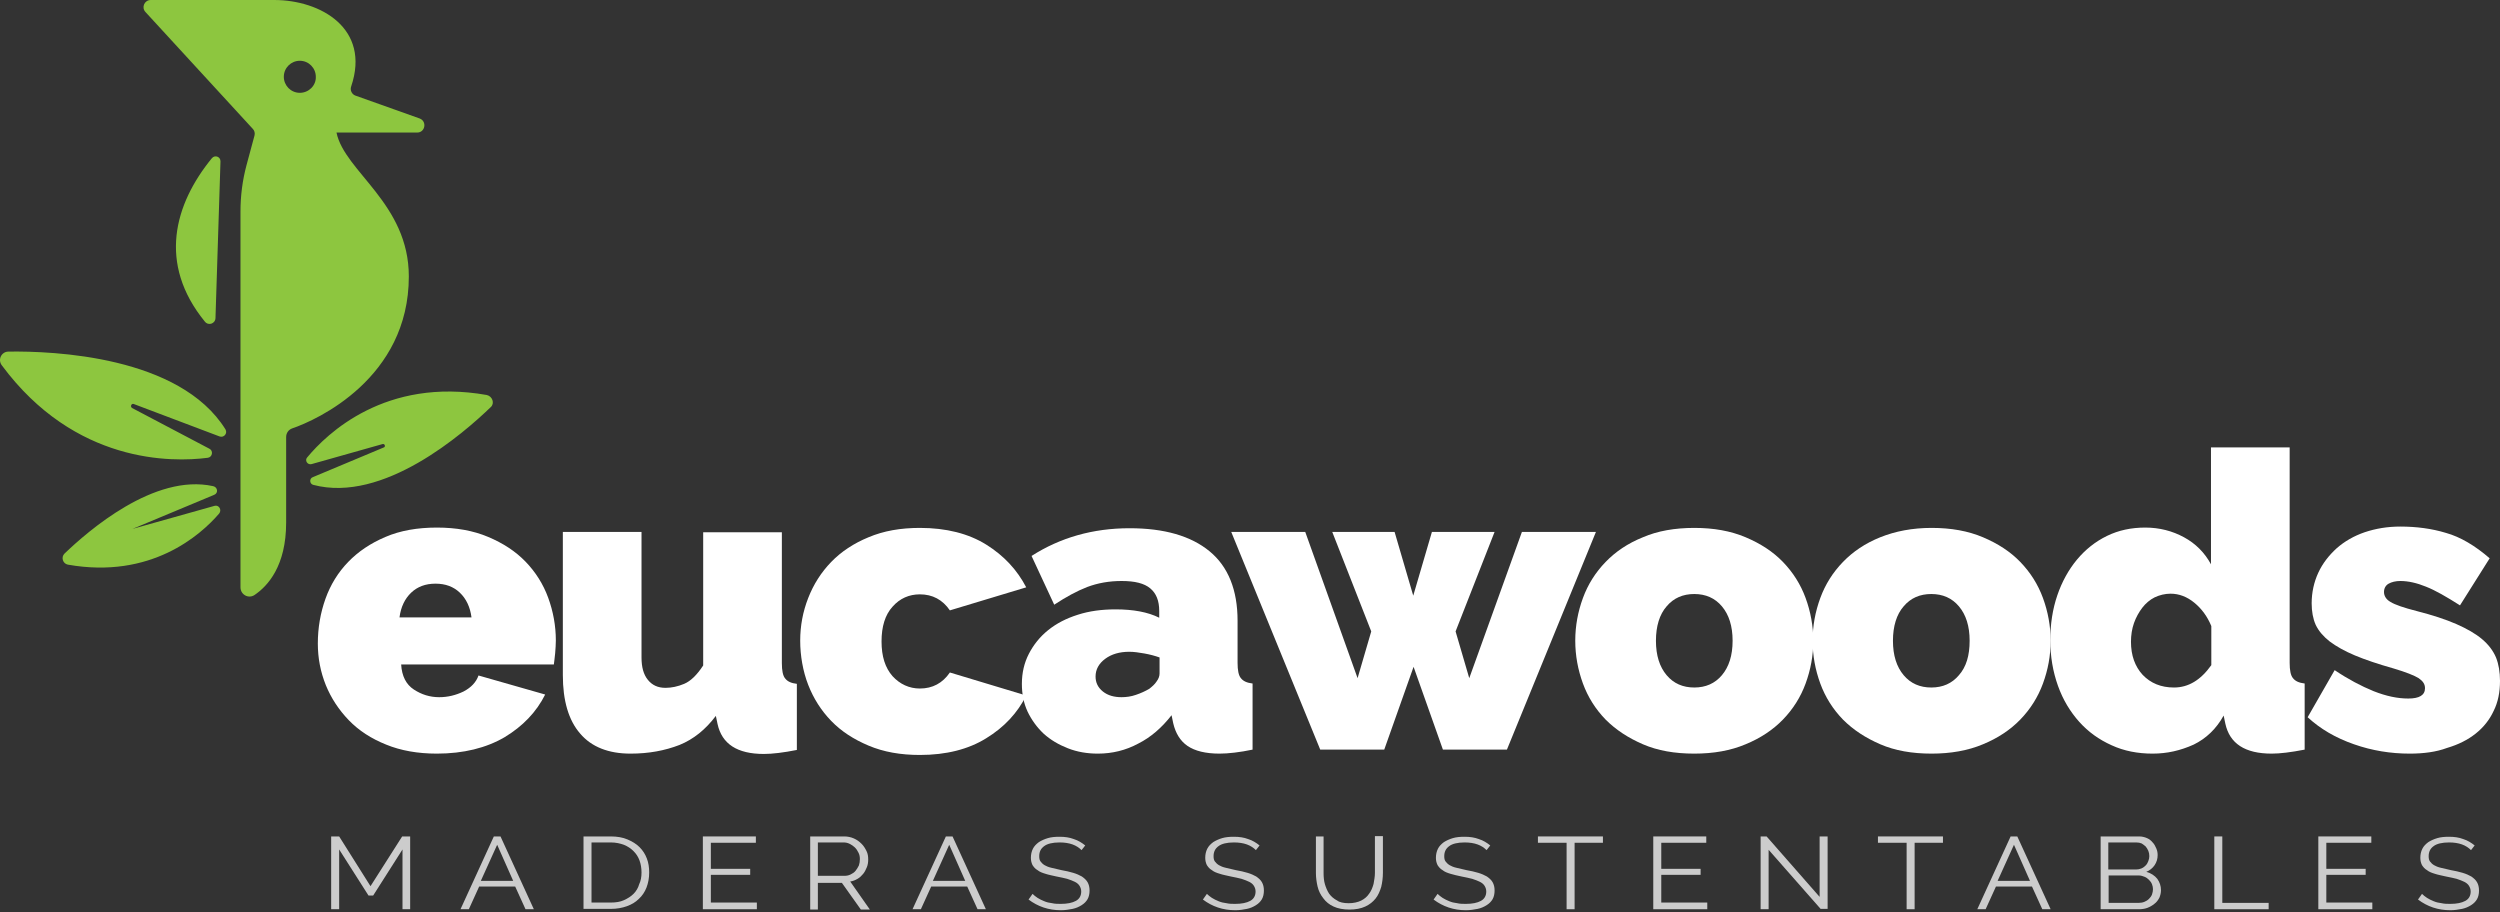 <svg width="211" height="77" viewBox="0 0 211 77" fill="none" xmlns="http://www.w3.org/2000/svg">
<rect x="0" y="0" width="211" height="77" fill="#333333" stroke="none"/>
<path d="M36.869 63.606C35.265 63.606 33.83 63.352 32.592 62.845C31.326 62.338 30.285 61.661 29.441 60.788C28.597 59.914 27.95 58.928 27.5 57.829C27.049 56.701 26.825 55.546 26.825 54.306C26.825 52.981 27.049 51.713 27.472 50.53C27.894 49.346 28.541 48.303 29.385 47.43C30.229 46.556 31.27 45.851 32.536 45.316C33.774 44.781 35.237 44.527 36.869 44.527C38.501 44.527 39.936 44.781 41.202 45.316C42.468 45.851 43.509 46.528 44.353 47.401C45.197 48.275 45.844 49.29 46.266 50.445C46.688 51.6 46.913 52.812 46.913 54.052C46.913 54.391 46.885 54.757 46.857 55.123C46.829 55.49 46.773 55.8 46.745 56.081H33.858C33.915 57.068 34.28 57.772 34.928 58.195C35.575 58.618 36.278 58.843 37.066 58.843C37.797 58.843 38.473 58.674 39.12 58.364C39.767 58.026 40.189 57.575 40.386 57.011L46.013 58.618C45.282 60.083 44.128 61.295 42.58 62.225C41.033 63.127 39.12 63.606 36.869 63.606ZM39.795 52.108C39.682 51.234 39.345 50.53 38.81 50.022C38.276 49.515 37.6 49.261 36.756 49.261C35.912 49.261 35.237 49.515 34.702 50.022C34.168 50.53 33.83 51.234 33.718 52.108H39.795Z" fill="white"/>
<path d="M53.216 63.606C51.359 63.606 49.924 63.042 48.967 61.915C47.983 60.788 47.504 59.125 47.504 56.983V44.893H54.144V55.489C54.144 56.307 54.313 56.927 54.679 57.378C55.044 57.829 55.523 58.054 56.17 58.054C56.676 58.054 57.211 57.941 57.745 57.716C58.28 57.49 58.815 56.983 59.349 56.166V44.921H65.989V55.969C65.989 56.589 66.074 57.039 66.271 57.265C66.468 57.519 66.777 57.66 67.255 57.716V63.296C66.13 63.521 65.173 63.634 64.47 63.634C62.219 63.634 60.925 62.789 60.559 61.098L60.418 60.421C59.546 61.577 58.533 62.394 57.352 62.873C56.114 63.352 54.763 63.606 53.216 63.606Z" fill="white"/>
<path d="M67.537 54.081C67.537 52.812 67.762 51.629 68.212 50.473C68.662 49.318 69.309 48.303 70.153 47.43C70.997 46.556 72.067 45.852 73.305 45.344C74.571 44.809 76.006 44.555 77.637 44.555C79.86 44.555 81.745 45.034 83.236 45.964C84.728 46.894 85.853 48.106 86.613 49.571L80.17 51.516C79.551 50.614 78.707 50.163 77.637 50.163C76.737 50.163 75.949 50.501 75.33 51.206C74.711 51.882 74.402 52.869 74.402 54.137C74.402 55.405 74.711 56.363 75.33 57.068C75.949 57.744 76.737 58.111 77.637 58.111C78.707 58.111 79.551 57.66 80.17 56.758L86.613 58.702C85.881 60.168 84.756 61.38 83.236 62.309C81.745 63.239 79.86 63.719 77.637 63.719C76.006 63.719 74.571 63.465 73.305 62.929C72.038 62.394 70.997 61.718 70.153 60.844C69.309 59.971 68.662 58.956 68.212 57.8C67.762 56.645 67.537 55.321 67.537 54.081Z" fill="white"/>
<path d="M92.662 63.606C91.761 63.606 90.918 63.465 90.13 63.155C89.342 62.845 88.667 62.45 88.076 61.915C87.513 61.38 87.063 60.76 86.725 60.055C86.388 59.322 86.247 58.561 86.247 57.716C86.247 56.786 86.444 55.94 86.838 55.179C87.232 54.419 87.766 53.742 88.47 53.179C89.173 52.615 89.989 52.192 90.974 51.882C91.93 51.572 92.999 51.431 94.153 51.431C95.644 51.431 96.882 51.657 97.839 52.136V51.572C97.839 50.699 97.586 50.079 97.079 49.656C96.573 49.233 95.785 49.036 94.659 49.036C93.618 49.036 92.662 49.205 91.761 49.543C90.889 49.881 89.961 50.389 88.976 51.037L87.063 46.922C89.483 45.372 92.24 44.583 95.335 44.583C98.261 44.583 100.512 45.231 102.087 46.528C103.663 47.824 104.451 49.797 104.451 52.39V55.94C104.451 56.56 104.535 57.011 104.732 57.237C104.929 57.49 105.239 57.631 105.717 57.688V63.268C105.182 63.38 104.676 63.465 104.197 63.521C103.719 63.578 103.297 63.606 102.931 63.606C101.75 63.606 100.849 63.38 100.23 62.958C99.611 62.535 99.218 61.887 99.02 61.041L98.88 60.365C98.064 61.408 97.135 62.225 96.066 62.76C95.025 63.324 93.872 63.606 92.662 63.606ZM94.659 58.843C95.053 58.843 95.475 58.787 95.869 58.646C96.291 58.505 96.657 58.336 96.995 58.139C97.248 57.941 97.473 57.744 97.614 57.519C97.783 57.293 97.867 57.068 97.867 56.842V55.489C97.473 55.349 97.051 55.236 96.573 55.151C96.094 55.067 95.701 55.01 95.307 55.01C94.491 55.01 93.815 55.208 93.281 55.602C92.746 55.997 92.465 56.504 92.465 57.096C92.465 57.603 92.662 58.026 93.084 58.364C93.506 58.702 94.04 58.843 94.659 58.843Z" fill="white"/>
<path d="M128.45 44.893H134.697L127.184 63.268H121.782L119.306 56.279L116.83 63.268H111.428L103.916 44.893H110.162L114.58 57.237L115.733 53.291L112.441 44.893H117.703L119.278 50.276L120.854 44.893H126.143L122.851 53.291L124.005 57.237L128.45 44.893Z" fill="white"/>
<path d="M142.997 63.606C141.337 63.606 139.902 63.352 138.664 62.817C137.426 62.281 136.385 61.605 135.512 60.731C134.668 59.858 134.021 58.843 133.599 57.688C133.177 56.532 132.952 55.321 132.952 54.081C132.952 52.812 133.177 51.629 133.599 50.473C134.021 49.318 134.668 48.303 135.512 47.43C136.357 46.556 137.398 45.852 138.664 45.344C139.902 44.809 141.365 44.555 142.997 44.555C144.628 44.555 146.063 44.809 147.329 45.344C148.596 45.88 149.637 46.556 150.481 47.43C151.325 48.303 151.972 49.318 152.394 50.473C152.816 51.629 153.041 52.84 153.041 54.081C153.041 55.349 152.816 56.532 152.394 57.688C151.972 58.843 151.325 59.858 150.481 60.731C149.637 61.605 148.567 62.309 147.329 62.817C146.063 63.352 144.628 63.606 142.997 63.606ZM139.761 54.081C139.761 55.321 140.07 56.279 140.661 56.983C141.252 57.688 142.04 58.026 142.997 58.026C143.953 58.026 144.741 57.688 145.332 56.983C145.923 56.279 146.232 55.321 146.232 54.081C146.232 52.84 145.923 51.882 145.332 51.178C144.741 50.473 143.953 50.135 142.997 50.135C142.04 50.135 141.252 50.473 140.661 51.178C140.07 51.854 139.761 52.84 139.761 54.081Z" fill="white"/>
<path d="M163.029 63.606C161.369 63.606 159.934 63.352 158.696 62.817C157.458 62.281 156.417 61.605 155.545 60.731C154.701 59.858 154.054 58.843 153.632 57.688C153.21 56.532 152.985 55.321 152.985 54.081C152.985 52.812 153.21 51.629 153.632 50.473C154.054 49.318 154.701 48.303 155.545 47.43C156.389 46.556 157.43 45.852 158.696 45.344C159.962 44.837 161.397 44.555 163.029 44.555C164.661 44.555 166.096 44.809 167.362 45.344C168.628 45.88 169.669 46.556 170.513 47.43C171.357 48.303 172.004 49.318 172.426 50.473C172.849 51.629 173.074 52.84 173.074 54.081C173.074 55.349 172.849 56.532 172.426 57.688C172.004 58.843 171.357 59.858 170.513 60.731C169.669 61.605 168.6 62.309 167.362 62.817C166.096 63.352 164.633 63.606 163.029 63.606ZM159.765 54.081C159.765 55.321 160.075 56.279 160.666 56.983C161.257 57.688 162.044 58.026 163.001 58.026C163.958 58.026 164.745 57.688 165.336 56.983C165.955 56.279 166.237 55.321 166.237 54.081C166.237 52.84 165.927 51.882 165.336 51.178C164.745 50.473 163.958 50.135 163.001 50.135C162.044 50.135 161.257 50.473 160.666 51.178C160.075 51.854 159.765 52.84 159.765 54.081Z" fill="white"/>
<path d="M181.683 63.606C180.417 63.606 179.263 63.38 178.222 62.901C177.153 62.422 176.253 61.774 175.493 60.929C174.734 60.083 174.115 59.069 173.693 57.885C173.271 56.701 173.045 55.433 173.045 54.024C173.045 52.671 173.242 51.403 173.636 50.248C174.03 49.092 174.593 48.078 175.296 47.232C176 46.387 176.844 45.711 177.829 45.231C178.813 44.752 179.882 44.527 181.064 44.527C182.246 44.527 183.343 44.809 184.328 45.344C185.313 45.88 186.072 46.641 186.607 47.627V37.763H193.247V55.94C193.247 56.56 193.331 57.011 193.528 57.237C193.725 57.49 194.035 57.631 194.513 57.688V63.268C193.359 63.493 192.431 63.606 191.728 63.606C189.477 63.606 188.182 62.76 187.817 61.069L187.676 60.393C187.057 61.52 186.185 62.338 185.144 62.845C184.018 63.352 182.893 63.606 181.683 63.606ZM183.484 58.026C184.694 58.026 185.735 57.406 186.635 56.138V52.84C186.297 52.023 185.819 51.375 185.2 50.868C184.581 50.361 183.906 50.107 183.202 50.107C182.724 50.107 182.274 50.22 181.852 50.417C181.458 50.614 181.092 50.924 180.811 51.291C180.53 51.657 180.276 52.108 180.108 52.587C179.939 53.066 179.854 53.601 179.854 54.165C179.854 55.32 180.192 56.25 180.839 56.955C181.514 57.66 182.387 58.026 183.484 58.026Z" fill="white"/>
<path d="M203.376 63.606C201.772 63.606 200.196 63.352 198.677 62.817C197.13 62.281 195.835 61.52 194.766 60.534L197.045 56.56C198.171 57.321 199.296 57.913 200.337 58.336C201.406 58.759 202.363 58.956 203.263 58.956C204.192 58.956 204.67 58.674 204.67 58.082C204.67 57.744 204.501 57.49 204.135 57.237C203.77 57.011 203.066 56.73 202.025 56.42C200.731 56.053 199.634 55.687 198.761 55.321C197.889 54.954 197.186 54.56 196.623 54.137C196.089 53.714 195.695 53.263 195.441 52.728C195.216 52.221 195.104 51.6 195.104 50.924C195.104 49.994 195.301 49.12 195.667 48.331C196.032 47.542 196.567 46.866 197.214 46.274C197.889 45.682 198.677 45.231 199.577 44.922C200.506 44.611 201.491 44.442 202.588 44.442C203.938 44.442 205.233 44.611 206.443 44.978C207.652 45.316 208.89 46.049 210.128 47.12L207.624 51.093C206.471 50.361 205.542 49.825 204.754 49.515C203.995 49.205 203.263 49.036 202.588 49.036C202.194 49.036 201.856 49.12 201.603 49.261C201.35 49.402 201.209 49.656 201.209 49.966C201.209 50.304 201.406 50.614 201.772 50.811C202.138 51.037 202.869 51.291 203.967 51.572C205.289 51.91 206.414 52.277 207.315 52.671C208.215 53.066 208.947 53.489 209.481 53.94C210.016 54.391 210.41 54.898 210.663 55.49C210.888 56.053 211 56.73 211 57.462C211 58.42 210.832 59.266 210.466 59.999C210.128 60.731 209.622 61.38 208.947 61.915C208.271 62.45 207.484 62.845 206.527 63.127C205.627 63.465 204.557 63.606 203.376 63.606Z" fill="white"/>
<path d="M33.971 76.739V71.694L31.495 75.583H31.101L28.625 71.694V76.739H27.95V70.595H28.625L31.27 74.794L33.943 70.595H34.618V76.739H33.971Z" fill="white" fill-opacity="0.75"/>
<path d="M41.68 70.595H42.243L45.056 76.739H44.353L43.481 74.822H40.442L39.57 76.739H38.867L41.68 70.595ZM43.312 74.343L41.961 71.299L40.583 74.343H43.312Z" fill="white" fill-opacity="0.75"/>
<path d="M49.248 76.739V70.595H51.556C52.09 70.595 52.569 70.68 52.962 70.849C53.356 71.018 53.694 71.215 53.975 71.497C54.257 71.778 54.454 72.088 54.594 72.455C54.735 72.821 54.791 73.216 54.791 73.638C54.791 74.118 54.707 74.54 54.566 74.907C54.425 75.273 54.2 75.611 53.919 75.865C53.638 76.147 53.3 76.344 52.906 76.485C52.512 76.626 52.062 76.71 51.556 76.71H49.248V76.739ZM54.144 73.638C54.144 73.272 54.088 72.934 53.975 72.624C53.863 72.314 53.694 72.06 53.469 71.835C53.244 71.609 52.991 71.44 52.653 71.299C52.343 71.187 51.978 71.102 51.556 71.102H49.924V76.175H51.556C51.978 76.175 52.343 76.118 52.653 75.978C52.962 75.837 53.244 75.668 53.469 75.442C53.694 75.217 53.863 74.935 53.947 74.625C54.088 74.343 54.144 74.005 54.144 73.638Z" fill="white" fill-opacity="0.75"/>
<path d="M63.879 76.203V76.739H59.321V70.595H63.795V71.13H59.996V73.329H63.316V73.836H59.996V76.175H63.879V76.203Z" fill="white" fill-opacity="0.75"/>
<path d="M68.381 76.739V70.595H71.251C71.532 70.595 71.813 70.651 72.067 70.764C72.32 70.877 72.517 71.018 72.714 71.215C72.911 71.412 73.023 71.609 73.136 71.835C73.248 72.06 73.276 72.286 73.276 72.539C73.276 72.765 73.248 72.99 73.164 73.188C73.079 73.385 72.995 73.582 72.854 73.751C72.714 73.92 72.573 74.061 72.376 74.174C72.179 74.287 71.982 74.371 71.757 74.399L73.417 76.767H72.657L71.054 74.512H69.028V76.767H68.381V76.739ZM69.028 73.92H71.251C71.448 73.92 71.617 73.892 71.785 73.808C71.954 73.723 72.095 73.638 72.207 73.498C72.32 73.357 72.404 73.216 72.489 73.047C72.545 72.878 72.573 72.709 72.573 72.511C72.573 72.314 72.545 72.145 72.46 71.976C72.376 71.807 72.292 71.666 72.151 71.525C72.038 71.412 71.87 71.299 71.701 71.215C71.532 71.13 71.363 71.102 71.166 71.102H69.028V73.92Z" fill="white" fill-opacity="0.75"/>
<path d="M79.832 70.595H80.395L83.208 76.739H82.505L81.633 74.822H78.594L77.722 76.739H77.018L79.832 70.595ZM81.464 74.343L80.113 71.299L78.735 74.343H81.464Z" fill="white" fill-opacity="0.75"/>
<path d="M91.283 71.75C91.086 71.553 90.833 71.384 90.523 71.271C90.214 71.159 89.848 71.102 89.426 71.102C88.835 71.102 88.385 71.215 88.132 71.412C87.851 71.609 87.71 71.891 87.71 72.258C87.71 72.455 87.738 72.596 87.823 72.709C87.907 72.821 88.019 72.934 88.16 73.019C88.301 73.103 88.498 73.188 88.751 73.244C88.976 73.3 89.257 73.357 89.595 73.441C89.961 73.498 90.27 73.582 90.58 73.667C90.861 73.751 91.114 73.864 91.311 73.977C91.508 74.118 91.677 74.258 91.79 74.456C91.902 74.653 91.959 74.879 91.959 75.16C91.959 75.442 91.902 75.696 91.79 75.893C91.677 76.09 91.508 76.259 91.283 76.4C91.058 76.541 90.805 76.654 90.523 76.71C90.214 76.767 89.904 76.823 89.539 76.823C88.498 76.823 87.597 76.513 86.81 75.921L87.147 75.442C87.26 75.555 87.4 75.668 87.569 75.78C87.738 75.893 87.935 75.978 88.132 76.062C88.329 76.147 88.554 76.203 88.807 76.231C89.032 76.287 89.286 76.287 89.539 76.287C90.073 76.287 90.495 76.203 90.805 76.034C91.114 75.865 91.255 75.583 91.255 75.245C91.255 75.048 91.199 74.907 91.114 74.766C91.03 74.625 90.889 74.512 90.721 74.428C90.552 74.343 90.327 74.258 90.073 74.174C89.82 74.118 89.511 74.033 89.173 73.977C88.807 73.892 88.498 73.836 88.245 73.751C87.963 73.667 87.738 73.582 87.569 73.441C87.372 73.329 87.26 73.188 87.147 73.019C87.063 72.849 87.007 72.652 87.007 72.398C87.007 72.117 87.063 71.863 87.175 71.638C87.288 71.412 87.457 71.243 87.682 71.074C87.907 70.933 88.16 70.82 88.442 70.736C88.723 70.651 89.061 70.623 89.426 70.623C89.876 70.623 90.27 70.679 90.636 70.82C91.002 70.933 91.311 71.13 91.593 71.356L91.283 71.75Z" fill="white" fill-opacity="0.75"/>
<path d="M105.998 71.75C105.801 71.553 105.548 71.384 105.239 71.271C104.929 71.159 104.563 71.102 104.141 71.102C103.55 71.102 103.1 71.215 102.847 71.412C102.566 71.609 102.425 71.891 102.425 72.258C102.425 72.455 102.453 72.596 102.537 72.709C102.622 72.821 102.734 72.934 102.875 73.019C103.016 73.103 103.213 73.188 103.466 73.244C103.691 73.3 103.972 73.357 104.31 73.441C104.676 73.498 104.985 73.582 105.295 73.667C105.576 73.751 105.829 73.864 106.026 73.977C106.223 74.118 106.392 74.258 106.505 74.456C106.617 74.653 106.673 74.879 106.673 75.16C106.673 75.442 106.617 75.696 106.505 75.893C106.392 76.09 106.223 76.259 105.998 76.4C105.773 76.541 105.52 76.654 105.239 76.71C104.957 76.767 104.62 76.823 104.254 76.823C103.213 76.823 102.312 76.513 101.525 75.921L101.862 75.442C101.975 75.555 102.115 75.668 102.284 75.78C102.453 75.893 102.65 75.978 102.847 76.062C103.044 76.147 103.269 76.203 103.522 76.231C103.747 76.287 104.001 76.287 104.254 76.287C104.788 76.287 105.21 76.203 105.52 76.034C105.829 75.865 105.97 75.583 105.97 75.245C105.97 75.048 105.914 74.907 105.829 74.766C105.745 74.625 105.604 74.512 105.435 74.428C105.267 74.343 105.042 74.258 104.788 74.174C104.535 74.118 104.226 74.033 103.888 73.977C103.522 73.892 103.213 73.836 102.96 73.751C102.678 73.667 102.453 73.582 102.284 73.441C102.087 73.329 101.975 73.188 101.862 73.019C101.778 72.849 101.722 72.652 101.722 72.398C101.722 72.117 101.778 71.863 101.89 71.638C102.003 71.412 102.172 71.243 102.397 71.074C102.622 70.933 102.875 70.82 103.156 70.736C103.438 70.651 103.775 70.623 104.141 70.623C104.591 70.623 104.985 70.679 105.351 70.82C105.717 70.933 106.026 71.13 106.308 71.356L105.998 71.75Z" fill="white" fill-opacity="0.75"/>
<path d="M113.82 76.231C114.242 76.231 114.608 76.147 114.889 76.006C115.17 75.865 115.396 75.668 115.564 75.414C115.733 75.189 115.846 74.907 115.93 74.597C115.986 74.287 116.043 73.977 116.043 73.667V70.567H116.718V73.667C116.718 74.089 116.662 74.484 116.577 74.85C116.465 75.217 116.324 75.555 116.099 75.837C115.874 76.118 115.592 76.344 115.227 76.513C114.861 76.682 114.411 76.767 113.904 76.767C113.37 76.767 112.92 76.682 112.554 76.513C112.188 76.344 111.907 76.118 111.682 75.808C111.457 75.527 111.288 75.189 111.203 74.822C111.119 74.456 111.063 74.061 111.063 73.695V70.595H111.71V73.695C111.71 74.005 111.738 74.343 111.822 74.625C111.907 74.907 112.019 75.189 112.188 75.442C112.357 75.668 112.582 75.865 112.863 76.006C113.032 76.147 113.398 76.231 113.82 76.231Z" fill="white" fill-opacity="0.75"/>
<path d="M125.468 71.75C125.271 71.553 125.018 71.384 124.708 71.271C124.399 71.159 124.033 71.102 123.611 71.102C123.02 71.102 122.57 71.215 122.317 71.412C122.036 71.609 121.895 71.891 121.895 72.258C121.895 72.455 121.923 72.596 122.007 72.709C122.092 72.821 122.204 72.934 122.345 73.019C122.486 73.103 122.683 73.188 122.936 73.244C123.161 73.3 123.442 73.357 123.78 73.441C124.146 73.498 124.455 73.582 124.765 73.667C125.046 73.751 125.299 73.864 125.496 73.977C125.693 74.118 125.862 74.258 125.975 74.456C126.087 74.653 126.143 74.879 126.143 75.16C126.143 75.442 126.087 75.696 125.975 75.893C125.862 76.09 125.693 76.259 125.468 76.4C125.243 76.541 124.99 76.654 124.708 76.71C124.399 76.767 124.089 76.823 123.724 76.823C122.683 76.823 121.782 76.513 120.995 75.921L121.332 75.442C121.445 75.555 121.585 75.668 121.754 75.78C121.923 75.893 122.12 75.978 122.317 76.062C122.514 76.147 122.739 76.203 122.992 76.231C123.217 76.287 123.47 76.287 123.724 76.287C124.258 76.287 124.68 76.203 124.99 76.034C125.299 75.865 125.44 75.583 125.44 75.245C125.44 75.048 125.384 74.907 125.299 74.766C125.215 74.625 125.074 74.512 124.905 74.428C124.737 74.343 124.511 74.258 124.258 74.174C124.005 74.118 123.696 74.033 123.358 73.977C122.992 73.892 122.683 73.836 122.429 73.751C122.148 73.667 121.923 73.582 121.754 73.441C121.557 73.329 121.445 73.188 121.332 73.019C121.248 72.849 121.191 72.652 121.191 72.398C121.191 72.117 121.248 71.863 121.36 71.638C121.473 71.412 121.642 71.243 121.867 71.074C122.092 70.933 122.345 70.82 122.626 70.736C122.908 70.651 123.245 70.623 123.611 70.623C124.061 70.623 124.455 70.679 124.821 70.82C125.187 70.933 125.496 71.13 125.778 71.356L125.468 71.75Z" fill="white" fill-opacity="0.75"/>
<path d="M135.287 71.13H132.896V76.739H132.221V71.13H129.801V70.595H135.287V71.13Z" fill="white" fill-opacity="0.75"/>
<path d="M144.094 76.203V76.739H139.536V70.595H144.009V71.13H140.211V73.329H143.531V73.836H140.211V76.175H144.094V76.203Z" fill="white" fill-opacity="0.75"/>
<path d="M149.271 71.722V76.739H148.596V70.595H149.102L153.576 75.696V70.595H154.251V76.71H153.66L149.271 71.722Z" fill="white" fill-opacity="0.75"/>
<path d="M164.014 71.13H161.594V76.739H160.919V71.13H158.499V70.595H163.986V71.13H164.014Z" fill="white" fill-opacity="0.75"/>
<path d="M169.697 70.595H170.26L173.074 76.739H172.37L171.498 74.822H168.459L167.587 76.739H166.884L169.697 70.595ZM171.329 74.343L169.979 71.299L168.6 74.343H171.329Z" fill="white" fill-opacity="0.75"/>
<path d="M182.387 75.132C182.387 75.358 182.33 75.583 182.246 75.78C182.133 75.978 182.021 76.147 181.824 76.288C181.655 76.428 181.458 76.541 181.233 76.626C181.008 76.71 180.755 76.739 180.501 76.739H177.294V70.595H180.558C180.783 70.595 181.008 70.651 181.205 70.736C181.402 70.82 181.571 70.961 181.683 71.102C181.824 71.243 181.908 71.412 181.993 71.609C182.077 71.807 182.105 71.976 182.105 72.173C182.105 72.483 182.021 72.765 181.852 73.019C181.683 73.272 181.43 73.469 181.149 73.582C181.542 73.695 181.852 73.892 182.077 74.174C182.274 74.456 182.387 74.766 182.387 75.132ZM177.941 71.13V73.385H180.276C180.445 73.385 180.586 73.357 180.726 73.3C180.867 73.244 180.98 73.159 181.092 73.047C181.205 72.934 181.261 72.821 181.317 72.68C181.374 72.539 181.402 72.398 181.402 72.258C181.402 72.088 181.374 71.948 181.317 71.807C181.261 71.666 181.177 71.553 181.092 71.44C180.98 71.328 180.867 71.271 180.755 71.187C180.614 71.13 180.473 71.102 180.304 71.102H177.941V71.13ZM181.711 75.048C181.711 74.907 181.683 74.766 181.627 74.625C181.571 74.484 181.486 74.371 181.374 74.258C181.261 74.146 181.149 74.061 181.008 74.005C180.867 73.948 180.698 73.892 180.558 73.892H177.969V76.203H180.501C180.67 76.203 180.839 76.175 180.98 76.118C181.12 76.062 181.261 75.978 181.374 75.865C181.486 75.752 181.571 75.639 181.627 75.499C181.683 75.329 181.711 75.189 181.711 75.048Z" fill="white" fill-opacity="0.75"/>
<path d="M186.888 76.739V70.595H187.563V76.203H191.474V76.739H186.888Z" fill="white" fill-opacity="0.75"/>
<path d="M200.224 76.203V76.739H195.667V70.595H200.14V71.13H196.342V73.329H199.662V73.836H196.342V76.175H200.224V76.203Z" fill="white" fill-opacity="0.75"/>
<path d="M208.553 71.75C208.356 71.553 208.103 71.384 207.793 71.271C207.484 71.159 207.118 71.102 206.696 71.102C206.105 71.102 205.655 71.215 205.401 71.412C205.12 71.609 204.979 71.891 204.979 72.258C204.979 72.455 205.008 72.596 205.092 72.709C205.176 72.821 205.289 72.934 205.43 73.019C205.57 73.103 205.767 73.188 206.02 73.244C206.246 73.3 206.527 73.357 206.865 73.441C207.23 73.498 207.54 73.582 207.849 73.667C208.131 73.751 208.384 73.864 208.581 73.977C208.778 74.118 208.947 74.258 209.059 74.456C209.172 74.653 209.228 74.879 209.228 75.16C209.228 75.442 209.172 75.696 209.059 75.893C208.947 76.09 208.778 76.259 208.553 76.4C208.328 76.541 208.074 76.654 207.793 76.71C207.484 76.767 207.174 76.823 206.808 76.823C205.767 76.823 204.867 76.513 204.079 75.921L204.417 75.442C204.529 75.555 204.67 75.668 204.839 75.78C205.008 75.893 205.205 75.978 205.401 76.062C205.598 76.147 205.824 76.203 206.077 76.231C206.302 76.287 206.555 76.287 206.808 76.287C207.343 76.287 207.765 76.203 208.074 76.034C208.384 75.865 208.525 75.583 208.525 75.245C208.525 75.048 208.468 74.907 208.384 74.766C208.299 74.625 208.159 74.512 207.99 74.428C207.821 74.343 207.596 74.258 207.343 74.174C207.09 74.118 206.78 74.033 206.443 73.977C206.077 73.892 205.767 73.836 205.514 73.751C205.233 73.667 205.008 73.582 204.839 73.441C204.642 73.329 204.529 73.188 204.417 73.019C204.332 72.849 204.276 72.652 204.276 72.398C204.276 72.117 204.332 71.863 204.445 71.638C204.557 71.412 204.726 71.243 204.951 71.074C205.176 70.933 205.43 70.82 205.711 70.736C205.992 70.651 206.33 70.623 206.696 70.623C207.146 70.623 207.54 70.679 207.906 70.82C208.271 70.933 208.581 71.13 208.862 71.356L208.553 71.75Z" fill="white" fill-opacity="0.75"/>
<path d="M0.714 29.675C0.124 29.675 -0.214 30.352 0.152 30.831C6.313 39.144 14.501 39.032 17.54 38.637C17.933 38.581 18.018 38.045 17.68 37.876L11.153 34.438C10.956 34.325 11.097 34.015 11.293 34.1L18.524 36.833C18.89 36.974 19.228 36.58 19.031 36.242C15.176 30.042 4.485 29.619 0.714 29.675ZM18.102 42.695L11.181 44.64L18.074 41.765C18.44 41.624 18.384 41.117 17.99 41.032C13.01 39.933 7.411 44.837 5.441 46.725C5.132 47.035 5.301 47.571 5.723 47.655C12.728 48.895 16.921 45.175 18.496 43.343C18.749 43.033 18.468 42.582 18.102 42.695ZM41.089 33.339C32.536 31.817 27.584 36.608 25.924 38.609C25.699 38.862 25.952 39.257 26.29 39.172L32.283 37.481C32.48 37.425 32.564 37.707 32.395 37.763L26.402 40.272C26.093 40.384 26.121 40.835 26.43 40.92C32.339 42.498 39.12 36.58 41.427 34.353C41.764 34.043 41.567 33.452 41.089 33.339ZM18.187 26.829L18.609 13.612C18.609 13.217 18.13 13.048 17.877 13.358C14.726 17.219 13.291 22.235 17.286 27.139C17.596 27.533 18.187 27.308 18.187 26.829ZM34.505 23.334C34.505 17.163 29.075 14.485 28.4 11.188H35.209C35.884 11.188 36.053 10.258 35.434 10.005L29.976 8.06C29.694 7.947 29.525 7.609 29.638 7.299C31.298 2.395 27.049 0 23.139 0H12.728C12.194 0 11.912 0.62 12.278 1.015L21.338 10.878C21.479 11.019 21.535 11.245 21.479 11.442L20.803 13.95C20.466 15.218 20.297 16.514 20.297 17.839V49.571C20.297 50.191 20.972 50.558 21.479 50.22C22.604 49.459 24.151 47.768 24.151 44.104V36.89C24.151 36.551 24.348 36.27 24.658 36.157C26.74 35.452 34.505 31.93 34.505 23.334ZM25.305 7.834C24.545 7.834 23.954 7.214 23.954 6.482C23.954 5.721 24.573 5.129 25.305 5.129C26.065 5.129 26.655 5.749 26.655 6.482C26.684 7.214 26.065 7.834 25.305 7.834Z" fill="#8DC63F"/>
</svg>
